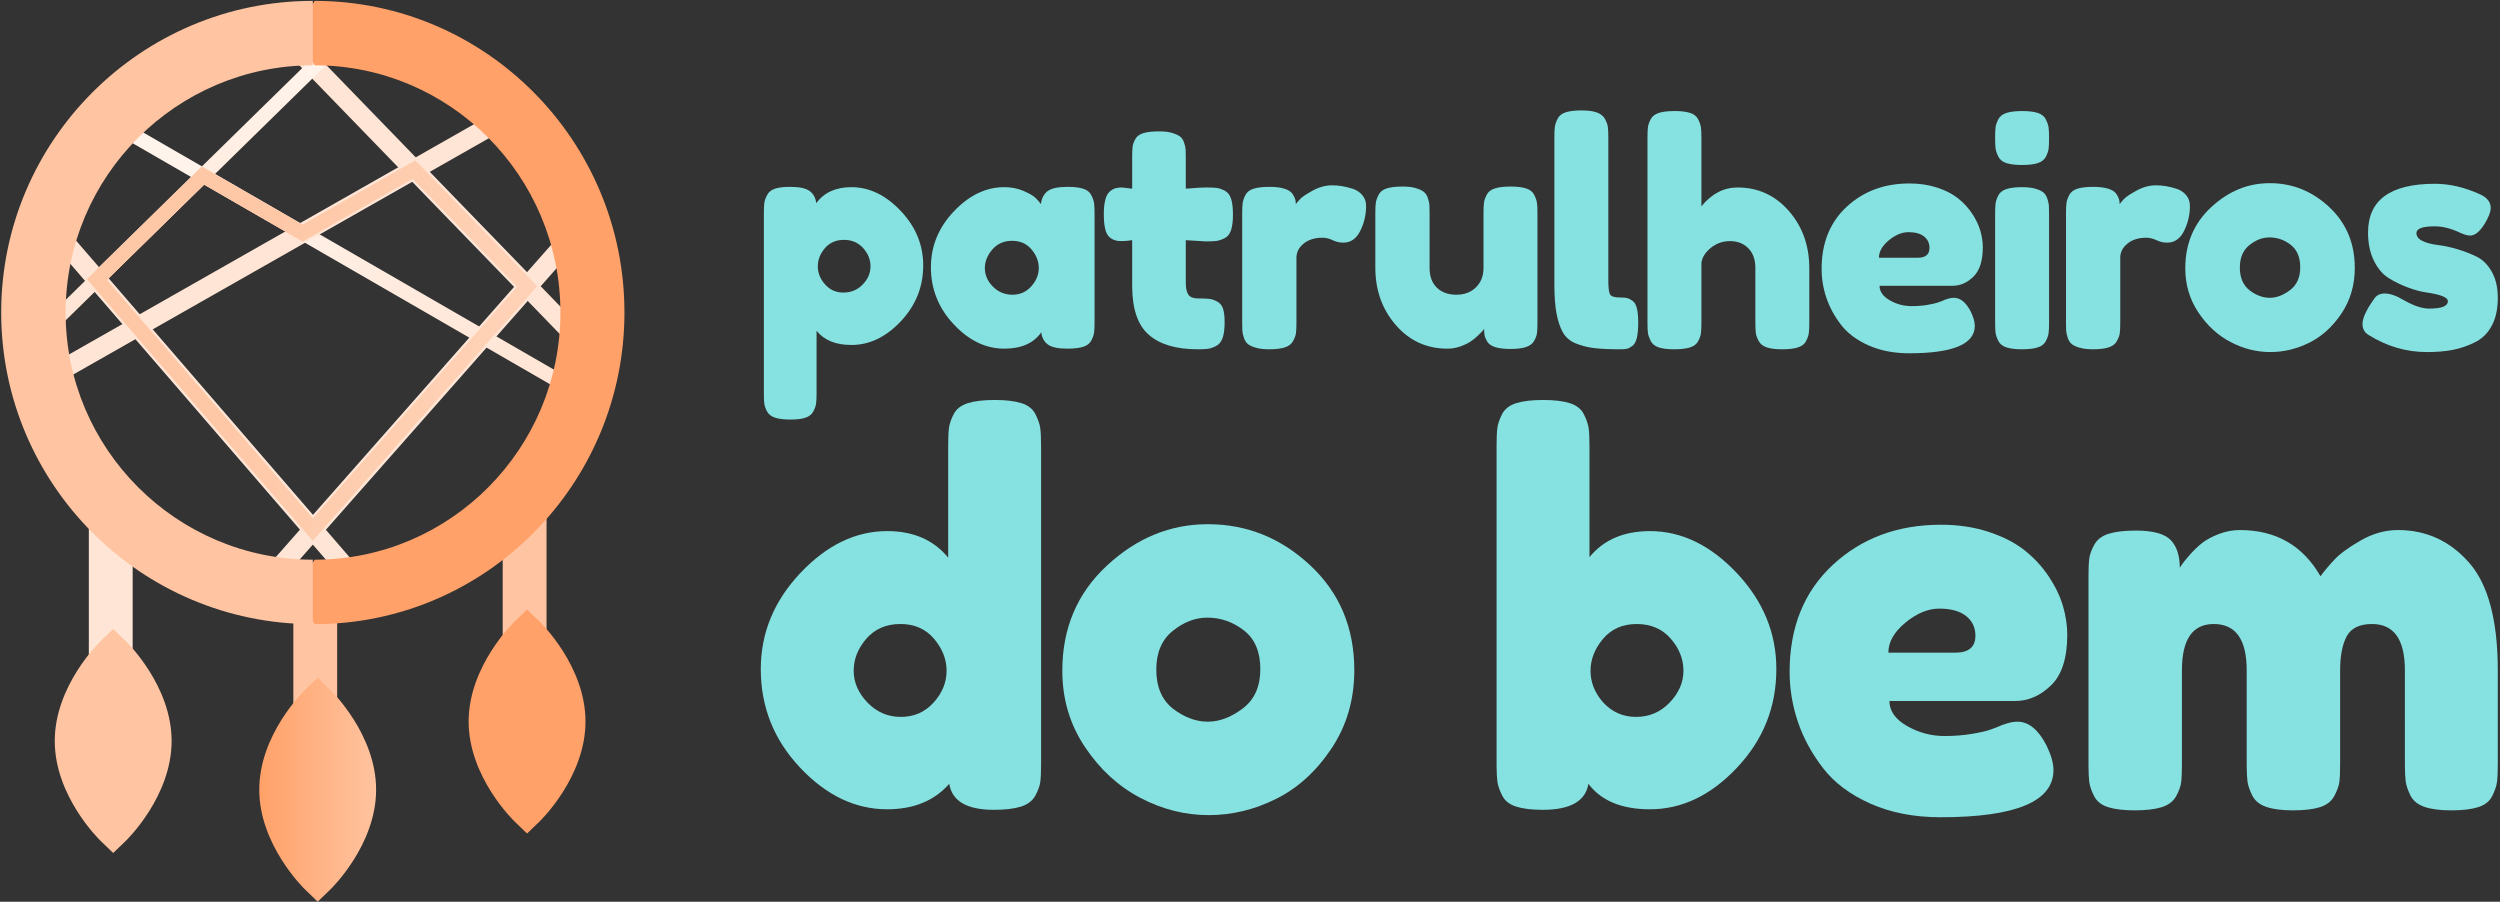 <svg width="1023" height="369" xmlns="http://www.w3.org/2000/svg" xmlns:undefined="http://sodipodi.sourceforge.net/DTD/sodipodi-0.dtd" xml:space="preserve" version="1.1">
 <rect width="100%" height="100%" fill="#333333" stroke="none"/>
 <defs id="defs6">
  <clipPath id="clipPath16" clipPathUnits="userSpaceOnUse">
   <path id="path14" d="m-225.375,418.562l1214,0l0,-370l-1214,0l0,370z"/>
  </clipPath>
  <clipPath id="clipPath108" clipPathUnits="userSpaceOnUse">
   <path id="path106" d="m12.827,270.858l3.138,-3.204l98.822,96.831l-3.138,3.203l-98.822,-96.83z"/>
  </clipPath>
  <clipPath id="clipPath116" clipPathUnits="userSpaceOnUse">
   <path id="path114" d="m12.827,367.688l101.96,0l0,-100.033l-101.96,0l0,100.033z"/>
  </clipPath>
  <clipPath id="clipPath168" clipPathUnits="userSpaceOnUse">
   <path id="path166" d="m32.254,331.01l147.105,-84.947l2.243,3.882l-147.105,84.948l-2.243,-3.883z"/>
  </clipPath>
  <clipPath id="clipPath176" clipPathUnits="userSpaceOnUse">
   <path id="path174" d="m32.255,334.894l149.347,0l0,-88.832l-149.347,0l0,88.832z"/>
  </clipPath>
  <clipPath id="clipPath228" clipPathUnits="userSpaceOnUse">
   <path id="path226" d="m-225.375,418.562l1214,0l0,-370l-1214,0l0,370z"/>
  </clipPath>
  <clipPath id="clipPath240" clipPathUnits="userSpaceOnUse">
   <path id="path238" d="m125.989,320.019l-33.087,-18.874l-29.486,17.011l-1.475,0.851l-1.215,-1.193l-32.575,-31.951l-1.501,-1.473l1.375,-1.593l66.307,-76.766l1.679,-1.944l1.7,1.927l65.86,74.661l1.37,1.554l-1.441,1.489l-34.79,35.914l-1.21,1.249l-1.511,-0.862zm-31.983,-23.405l32.693,18.649l32.138,-33.177l-62.79,-71.179l-63.252,73.229l29.856,29.284l29.124,-16.802l1.114,-0.641l1.117,0.637z"/>
  </clipPath>
  <clipPath id="clipPath248" clipPathUnits="userSpaceOnUse">
   <path id="path246" d="m26.65,320.881l138.292,0l0,-116.793l-138.292,0l0,116.793z"/>
  </clipPath>
  <clipPath id="clipPath300" clipPathUnits="userSpaceOnUse">
   <path id="path298" d="m92.896,298.561l-30.6,17.652l-32.574,-31.95l66.307,-76.766l65.861,74.661l-34.79,35.914l-34.204,-19.511z"/>
  </clipPath>
  <clipPath id="clipPath308" clipPathUnits="userSpaceOnUse">
   <path id="path306" d="m26.524,321.245l139.009,0l0,-117.335l-139.009,0l0,117.335z"/>
  </clipPath>
  <clipPath id="clipPath312" clipPathUnits="userSpaceOnUse">
   <path id="path310" d="m122.898,318.256l-29.996,-17.111l-29.486,17.011l-0.173,0.1l-2.067,0l-0.45,-0.442l-31.212,-30.614l0,-6.127l64.069,-74.174l4.908,0l64.053,72.612l0,5.193l-32.501,33.552l-7.145,0zm-28.892,-21.642l32.693,18.649l32.138,-33.177l-62.791,-71.179l-63.252,73.228l29.856,29.285l29.125,-16.802l1.114,-0.641l1.117,0.637z"/>
  </clipPath>
  <clipPath id="clipPath316" clipPathUnits="userSpaceOnUse">
   <path id="path314" d="m29.514,318.256l133.03,0l0,-111.357l-133.03,0l0,111.357z"/>
  </clipPath>
  <clipPath id="clipPath380" clipPathUnits="userSpaceOnUse">
   <path id="path378" d="m90.05,145.615l13.452,0l0,43.347l-13.452,0l0,-43.347z"/>
  </clipPath>
  <clipPath id="clipPath390" clipPathUnits="userSpaceOnUse">
   <path id="path388" d="m27.271,154.584l13.453,0l0,64.274l-13.453,0l0,-64.274z"/>
  </clipPath>
  <clipPath id="clipPath400" clipPathUnits="userSpaceOnUse">
   <path id="path398" d="m154.323,162.057l13.452,0l0,59.789l-13.452,0l0,-59.789z"/>
  </clipPath>
  <clipPath id="clipPath410" clipPathUnits="userSpaceOnUse">
   <path id="path408" d="m30.99,173.393c-0.58,-0.556 -14.181,-13.831 -14.181,-30.767l0,0c0,-16.936 13.601,-30.211 14.181,-30.767l0,0l3.756,-3.612l3.755,3.612c0.579,0.556 14.181,13.831 14.181,30.767l0,0c0,16.936 -13.601,30.211 -14.181,30.767l0,0l-3.755,3.612l-3.756,-3.612z"/>
  </clipPath>
  <clipPath id="clipPath420" clipPathUnits="userSpaceOnUse">
   <path id="path418" d="m93.768,158.446c-0.58,-0.557 -14.181,-13.831 -14.181,-30.767l0,0c0,-16.936 13.602,-30.211 14.181,-30.767l0,0l3.755,-3.612l3.756,3.612c0.58,0.556 14.181,13.831 14.181,30.767l0,0c0,16.936 -13.602,30.21 -14.181,30.767l0,0l-3.756,3.611l-3.755,-3.611z"/>
  </clipPath>
  <clipPath id="clipPath428" clipPathUnits="userSpaceOnUse">
   <path id="path426" d="m79.587,162.057l35.873,0l0,-68.757l-35.873,0l0,68.757z"/>
  </clipPath>
  <clipPath id="clipPath480" clipPathUnits="userSpaceOnUse">
   <path id="path478" d="m158.04,179.373c-0.578,-0.557 -14.18,-13.832 -14.18,-30.768l0,0c0,-16.937 13.602,-30.211 14.18,-30.767l0,0l3.756,-3.612l3.757,3.612c0.577,0.556 14.18,13.83 14.18,30.767l0,0c0,16.936 -13.602,30.211 -14.18,30.768l0,0l-3.757,3.611l-3.756,-3.611z"/>
  </clipPath>
  <clipPath id="clipPath490" clipPathUnits="userSpaceOnUse">
   <path id="path488" d="m90.05,359.935l6.558,-9.889c41.59,0 75.425,-34.042 75.425,-75.885l0,0c0,-41.842 -33.835,-75.883 -75.425,-75.883l0,0l-6.558,-9.89l6.558,-9.889c52.429,0 95.083,42.913 95.083,95.662l0,0c0,52.749 -42.654,95.662 -95.083,95.662l0,0l-6.558,-9.888z"/>
  </clipPath>
  <clipPath id="clipPath500" clipPathUnits="userSpaceOnUse">
   <path id="path498" d="m0.367,274.161c0,-52.748 42.913,-95.662 95.662,-95.662l0,0l0,19.779c-41.843,0 -75.885,34.041 -75.885,75.883l0,0c0,41.843 34.042,75.885 75.885,75.885l0,0l0,19.777c-52.749,0 -95.662,-42.913 -95.662,-95.662"/>
  </clipPath>
  <linearGradient id="linearGradient126" y2="-14.317" x2="0.015" y1="0.984" x1="0.015">
   <stop stop-color="#fff4ec" id="stop122" offset="0"/>
   <stop stop-color="#ffe5d5" id="stop124" offset="1"/>
  </linearGradient>
  <linearGradient id="linearGradient158" spreadMethod="pad" y2="0.054" x2="0.107" y1="0.917" x1="0.834">
   <stop stop-color="#fff4ec" id="stop154" offset="0"/>
   <stop stop-color="#ffe5d5" id="stop156" offset="1"/>
  </linearGradient>
  <linearGradient id="linearGradient186" y2="-16.252" x2="0.008" y1="0.978" x1="0.008">
   <stop stop-color="#fff4ec" id="stop182" offset="0"/>
   <stop stop-color="#ffe5d5" id="stop184" offset="1"/>
  </linearGradient>
  <linearGradient id="linearGradient218" spreadMethod="pad" y2="0.081" x2="0.925" y1="0.876" x1="0.129">
   <stop stop-color="#fff4ec" id="stop214" offset="0"/>
   <stop stop-color="#ffe5d5" id="stop216" offset="1"/>
  </linearGradient>
  <linearGradient id="linearGradient258" y2="-12.129" x2="0.022" y1="0.976" x1="0.022">
   <stop stop-color="#fec8a7" id="stop254" offset="0"/>
   <stop stop-color="#ffd4ba" id="stop256" offset="1"/>
  </linearGradient>
  <linearGradient id="linearGradient290" spreadMethod="pad" y2="0.67" x2="1.098" y1="0.804" x1="0.401">
   <stop stop-color="#fec8a7" id="stop286" offset="0"/>
   <stop stop-color="#ffd4ba" id="stop288" offset="1"/>
  </linearGradient>
  <linearGradient id="linearGradient326" y2="-12.747" x2="0.002" y1="0.998" x1="0.002">
   <stop stop-color="#fec8a7" id="stop322" offset="0"/>
   <stop stop-color="#ffd4ba" id="stop324" offset="1"/>
  </linearGradient>
  <linearGradient id="linearGradient336" spreadMethod="pad" y2="0.677" x2="1.12" y1="0.818" x1="0.395">
   <stop stop-color="#fec8a7" id="stop332" offset="0"/>
   <stop stop-color="#ffd4ba" id="stop334" offset="1"/>
  </linearGradient>
  <linearGradient id="linearGradient438" y2="-21.261" x2="1" y1="1" x1="1">
   <stop stop-color="#ffc5a2" id="stop434" offset="0"/>
   <stop stop-color="#ffa169" id="stop436" offset="1"/>
  </linearGradient>
  <linearGradient id="linearGradient470" spreadMethod="pad" y2="0.546" x2="0" y1="0.546" x1="1.057">
   <stop stop-color="#ffc5a2" id="stop466" offset="0"/>
   <stop stop-color="#ffa169" id="stop468" offset="1"/>
  </linearGradient>
 </defs>
 <g>
  <title>Layer 1</title>
  <g transform="matrix(1.333 0 0 -1.333 0 493.333)" id="g10">
   <g clip-path="url(#clipPath16)" id="g12">
    <g id="g18">
     <path fill-rule="nonzero" fill="#86e2e1" id="path20" d="m752.424,121.334c3.477,0 6.247,0.326 8.312,0.978c2.064,0.652 3.503,1.793 4.318,3.422c0.815,1.629 1.304,3.069 1.467,4.319c0.163,1.249 0.245,3.123 0.245,5.622l0,28.518c0,15.428 -2.934,26.483 -8.801,33.164c-5.866,6.682 -13.145,10.023 -21.837,10.023c-3.911,0 -7.714,-1.06 -11.408,-3.179c-3.693,-2.118 -6.383,-4.073 -8.067,-5.866c-1.683,-1.793 -3.123,-3.504 -4.318,-5.134c-5.432,9.452 -13.689,14.179 -24.77,14.179c-2.173,0 -4.32,-0.408 -6.438,-1.223c-2.118,-0.814 -3.83,-1.738 -5.134,-2.77c-1.303,-1.032 -2.552,-2.228 -3.748,-3.585c-1.194,-1.359 -1.955,-2.281 -2.281,-2.771c-0.326,-0.489 -0.598,-0.896 -0.814,-1.222c0,3.694 -0.924,6.518 -2.771,8.474c-1.847,1.955 -5.433,2.934 -10.756,2.934c-3.476,0 -6.247,-0.326 -8.311,-0.979c-2.065,-0.651 -3.531,-1.764 -4.4,-3.341c-0.869,-1.575 -1.385,-2.987 -1.549,-4.236c-0.163,-1.25 -0.244,-3.124 -0.244,-5.623l0.002,-58c0.012,-2.282 0.093,-3.972 0.242,-5.067c0.164,-1.195 0.653,-2.608 1.467,-4.237c0.816,-1.629 2.255,-2.77 4.319,-3.422c2.064,-0.652 4.78,-0.978 8.148,-0.978c3.477,0 6.247,0.326 8.312,0.978c2.064,0.652 3.531,1.765 4.4,3.34c0.869,1.576 1.385,2.989 1.548,4.238c0.163,1.249 0.244,3.123 0.244,5.622l0,28.844c0,9.453 3.26,14.178 9.778,14.178c6.736,0 10.104,-4.725 10.104,-14.178l0.002,-29.184c0.013,-2.169 0.094,-3.82 0.242,-4.956c0.163,-1.25 0.652,-2.69 1.467,-4.32c0.815,-1.628 2.255,-2.796 4.319,-3.502c2.064,-0.707 4.78,-1.06 8.148,-1.06c3.476,0 6.247,0.326 8.311,0.978c2.064,0.652 3.531,1.793 4.4,3.422c0.87,1.629 1.385,3.042 1.548,4.237c0.163,1.195 0.244,3.096 0.244,5.704l0,28.518c0,4.564 0.68,8.095 2.038,10.593c1.358,2.499 3.938,3.748 7.741,3.748c6.735,0 10.103,-4.725 10.103,-14.178l0.002,-29.184c0.014,-2.169 0.095,-3.82 0.243,-4.956c0.162,-1.25 0.652,-2.69 1.466,-4.32c0.816,-1.628 2.255,-2.796 4.32,-3.502c2.063,-0.707 4.78,-1.06 8.147,-1.06"/>
    </g>
    <g id="g22">
     <path fill-rule="nonzero" fill="#86e2e1" id="path24" d="m584.896,178.944c3.473,2.872 6.956,4.318 10.43,4.318c3.585,0 6.325,-0.763 8.229,-2.281c1.905,-1.527 2.853,-3.534 2.853,-6.029c0,-3.484 -2.069,-5.215 -6.194,-5.215l-20.533,0c0,3.259 1.741,6.325 5.215,9.207m34.386,-30.393c-1.742,0 -3.911,-0.601 -6.519,-1.793l-1.793,-0.651c-1.191,-0.438 -3.095,-0.876 -5.704,-1.304c-2.607,-0.438 -5.378,-0.652 -8.31,-0.652c-4.125,0 -7.986,1.029 -11.572,3.097c-3.585,2.057 -5.377,4.613 -5.377,7.659l38.622,0c4.024,0 7.691,1.599 11,4.808c3.311,3.198 4.971,8.392 4.971,15.563c0,2.821 -0.437,5.724 -1.304,8.718c-0.865,2.984 -2.311,6 -4.318,9.045c-2.007,3.035 -4.481,5.724 -7.415,8.066c-2.934,2.333 -6.631,4.237 -11.081,5.704c-4.451,1.467 -9.341,2.2 -14.667,2.2c-13.251,0 -24.313,-4.104 -33.164,-12.303c-8.851,-8.21 -13.281,-19.149 -13.281,-32.838c0,-5.215 0.845,-10.328 2.526,-15.319c1.68,-5.001 4.268,-9.757 7.74,-14.259c3.474,-4.512 8.342,-8.149 14.586,-10.919c6.243,-2.77 13.394,-4.156 21.43,-4.156c23.14,0 34.712,4.829 34.712,14.504c0,2.058 -0.703,4.564 -2.119,7.496c-2.495,4.89 -5.491,7.334 -8.963,7.334"/>
    </g>
    <g id="g26">
     <path fill-rule="nonzero" fill="#86e2e1" id="path28" d="m512.54,154.418c-2.821,-2.933 -6.244,-4.399 -10.267,-4.399c-4.023,0 -7.384,1.466 -10.104,4.399c-2.608,2.934 -3.911,6.193 -3.911,9.778c0,3.473 1.273,6.733 3.83,9.778c2.556,3.036 5.999,4.563 10.348,4.563c4.349,0 7.823,-1.497 10.43,-4.481c2.608,-2.994 3.911,-6.275 3.911,-9.86c0,-3.585 -1.416,-6.844 -4.237,-9.778m20.615,39.764c-8.097,8.576 -16.979,12.874 -26.645,12.874c-8.036,0 -14.229,-2.668 -18.577,-7.986l0,33.897c0,2.496 -0.082,4.37 -0.246,5.623c-0.163,1.243 -0.651,2.689 -1.466,4.318c-0.815,1.63 -2.251,2.771 -4.319,3.423c-2.067,0.651 -4.776,0.978 -8.148,0.978c-3.473,0 -6.243,-0.327 -8.311,-0.978c-2.068,-0.652 -3.504,-1.772 -4.319,-3.341c-0.814,-1.579 -1.304,-2.994 -1.467,-4.237c-0.162,-1.253 -0.244,-3.127 -0.244,-5.623l0,-97.962c0.011,-2.169 0.092,-3.819 0.244,-4.95c0.163,-1.253 0.653,-2.689 1.467,-4.319c0.815,-1.629 2.251,-2.77 4.319,-3.421c2.068,-0.653 4.777,-0.979 8.148,-0.979c8.474,0 13.149,2.658 14.015,7.985c3.912,-5.214 10.216,-7.822 18.904,-7.822c9.778,0 18.69,4.258 26.726,12.793c8.036,8.525 12.06,18.599 12.06,30.231c0,11.081 -4.044,20.91 -12.141,29.496"/>
    </g>
    <g id="g30">
     <path fill-rule="nonzero" fill="#86e2e1" id="path32" d="m381.516,152.626c-3.585,-2.72 -7.171,-4.074 -10.756,-4.074c-3.585,0 -7.119,1.303 -10.593,3.911c-3.473,2.709 -5.214,6.732 -5.214,12.059c0,5.215 1.68,9.177 5.051,11.897c3.372,2.709 6.896,4.074 10.593,4.074c4.125,0 7.874,-1.304 11.245,-3.912c3.371,-2.607 5.051,-6.579 5.051,-11.895c0,-5.328 -1.792,-9.351 -5.377,-12.06m20.697,43.919c-9.015,8.413 -19.505,12.63 -31.453,12.63c-11.519,0 -21.837,-4.237 -30.963,-12.712c-9.126,-8.474 -13.689,-19.23 -13.689,-32.267c0,-8.698 2.312,-16.49 6.926,-23.385c4.614,-6.906 10.297,-12.121 17.029,-15.645c6.733,-3.534 13.741,-5.296 21.023,-5.296c7.058,0 13.933,1.65 20.615,4.97c6.682,3.31 12.355,8.474 17.03,15.482c4.675,7.007 7.007,15.013 7.007,24.037c0,13.038 -4.512,23.762 -13.525,32.186"/>
    </g>
    <g id="g34">
     <path fill-rule="nonzero" fill="#86e2e1" id="path36" d="m286.589,154.418c-2.659,-2.933 -6,-4.399 -10.022,-4.399c-4.024,0 -7.446,1.466 -10.267,4.399c-2.822,2.934 -4.237,6.193 -4.237,9.778c0,3.585 1.303,6.866 3.911,9.86c2.607,2.984 6.08,4.481 10.429,4.481c4.35,0 7.792,-1.527 10.349,-4.563c2.556,-3.045 3.83,-6.305 3.83,-9.778c0,-3.585 -1.335,-6.844 -3.993,-9.778m32.756,84.172c-0.163,1.243 -0.652,2.689 -1.467,4.318c-0.815,1.63 -2.251,2.771 -4.318,3.423c-2.068,0.651 -4.777,0.978 -8.149,0.978c-3.473,0 -6.243,-0.327 -8.311,-0.978c-2.068,-0.652 -3.504,-1.772 -4.319,-3.341c-0.814,-1.579 -1.303,-2.994 -1.466,-4.237c-0.163,-1.253 -0.245,-3.127 -0.245,-5.623l0,-34.222c-4.451,5.429 -10.704,8.148 -18.741,8.148c-9.665,0 -18.547,-4.298 -26.644,-12.874c-8.098,-8.586 -12.141,-18.415 -12.141,-29.496c0,-11.632 4.023,-21.706 12.059,-30.231c8.036,-8.535 16.948,-12.793 26.726,-12.793c8.149,0 14.504,2.608 19.067,7.822c0.866,-5.327 5.429,-7.985 13.69,-7.985c3.473,0 6.243,0.326 8.311,0.979c2.067,0.651 3.534,1.761 4.4,3.34c0.865,1.569 1.385,2.984 1.548,4.237c0.163,1.243 0.244,3.117 0.244,5.623l0,97.289c0,2.496 -0.081,4.37 -0.244,5.623"/>
    </g>
    <g id="g38">
     <path fill-rule="nonzero" fill="#86e2e1" id="path40" d="m745.005,262.019c2.964,0 5.598,0.221 7.9,0.662c2.302,0.442 4.573,1.214 6.812,2.318c2.239,1.104 3.974,2.807 5.203,5.109c1.231,2.302 1.846,5.156 1.846,8.562c0,3.154 -0.615,5.819 -1.846,7.995c-1.229,2.176 -2.774,3.721 -4.636,4.636c-1.86,0.914 -3.863,1.687 -6.008,2.318c-2.144,0.63 -4.146,1.056 -6.007,1.277c-1.861,0.221 -3.406,0.63 -4.636,1.229c-1.23,0.6 -1.845,1.404 -1.845,2.413c0,1.388 1.862,2.082 5.582,2.082c2.397,0 4.951,-0.631 7.663,-1.893c1.388,-0.63 2.46,-0.946 3.217,-0.946c1.451,0 2.902,1.135 4.353,3.406c1.324,2.145 1.986,3.848 1.986,5.109c0,1.766 -1.104,3.154 -3.311,4.163c-4.731,2.144 -9.336,3.217 -13.813,3.217c-13.688,0 -20.53,-4.983 -20.53,-14.949c0,-3.342 0.598,-6.228 1.798,-8.656c1.198,-2.428 2.711,-4.211 4.541,-5.346c1.829,-1.135 3.799,-2.097 5.913,-2.885c2.112,-0.789 4.084,-1.309 5.913,-1.562c1.829,-0.252 3.343,-0.599 4.541,-1.04c1.199,-0.442 1.798,-0.978 1.798,-1.609c0,-1.513 -1.924,-2.27 -5.772,-2.27c-2.144,0 -4.762,0.883 -7.852,2.649c-2.207,1.324 -4.132,1.987 -5.772,1.987c-1.45,0 -2.522,-0.537 -3.217,-1.609c-2.396,-3.343 -3.594,-5.929 -3.594,-7.758c0,-1.45 0.598,-2.554 1.797,-3.311c5.614,-3.532 11.606,-5.298 17.976,-5.298"/>
    </g>
    <g id="g42">
     <path fill-rule="nonzero" fill="#86e2e1" id="path44" d="m702.998,281.037c-2.081,-1.579 -4.163,-2.365 -6.244,-2.365c-2.081,0 -4.133,0.757 -6.15,2.27c-2.016,1.573 -3.027,3.909 -3.027,7.001c0,3.028 0.976,5.328 2.933,6.907c1.957,1.573 4.003,2.365 6.149,2.365c2.396,0 4.571,-0.757 6.528,-2.271c1.957,-1.513 2.933,-3.82 2.933,-6.906c0,-3.093 -1.04,-5.428 -3.122,-7.001m12.016,25.497c-5.234,4.884 -11.324,7.333 -18.26,7.333c-6.688,0 -12.678,-2.46 -17.976,-7.38c-5.299,-4.92 -7.947,-11.164 -7.947,-18.733c0,-5.05 1.342,-9.573 4.021,-13.576c2.678,-4.01 5.978,-7.037 9.886,-9.083c3.909,-2.052 7.978,-3.075 12.205,-3.075c4.098,0 8.089,0.958 11.968,2.886c3.879,1.922 7.173,4.92 9.887,8.988c2.715,4.068 4.068,8.716 4.068,13.955c0,7.568 -2.619,13.795 -7.852,18.685"/>
    </g>
    <g id="g46">
     <path fill-rule="nonzero" fill="#86e2e1" id="path48" d="m642.447,262.87c2.019,0 3.627,0.189 4.825,0.568c1.199,0.378 2.051,1.025 2.555,1.939c0.505,0.915 0.805,1.735 0.899,2.46c0.094,0.725 0.142,1.814 0.142,3.264l0,19.868c0,1.703 0.741,3.154 2.224,4.353c1.482,1.198 3.389,1.797 5.723,1.797c1.072,0 2.129,-0.252 3.169,-0.757c1.041,-0.504 2.129,-0.757 3.265,-0.757c2.27,0 4.005,1.199 5.203,3.596c1.198,2.396 1.798,4.951 1.798,7.663c0,1.324 -0.395,2.444 -1.183,3.359c-0.788,0.914 -1.782,1.561 -2.98,1.939c-1.199,0.378 -2.302,0.646 -3.312,0.804c-1.009,0.158 -1.986,0.237 -2.932,0.237c-2.019,0 -4.005,-0.537 -5.961,-1.609c-1.956,-1.072 -3.233,-1.923 -3.831,-2.554c-0.6,-0.631 -1.057,-1.167 -1.373,-1.608c0,0.567 -0.063,1.072 -0.189,1.513c-0.126,0.442 -0.409,0.994 -0.852,1.656c-0.441,0.662 -1.26,1.183 -2.46,1.561c-1.198,0.378 -2.743,0.568 -4.635,0.568c-2.018,0 -3.626,-0.19 -4.825,-0.568c-1.199,-0.378 -2.035,-1.025 -2.507,-1.939c-0.473,-0.915 -0.757,-1.735 -0.852,-2.46c-0.095,-0.726 -0.141,-1.814 -0.141,-3.265l0,-33.558c0.002,-1.025 0.018,-1.807 0.046,-2.346c0.033,-0.599 0.19,-1.325 0.474,-2.176c0.283,-0.851 0.693,-1.498 1.23,-1.94c0.536,-0.441 1.356,-0.819 2.459,-1.135c1.104,-0.315 2.445,-0.473 4.021,-0.473"/>
    </g>
    <g id="g50">
     <path fill-rule="nonzero" fill="#86e2e1" id="path52" d="m620.687,262.87c2.019,0 3.627,0.189 4.825,0.568c1.198,0.378 2.034,1.025 2.507,1.939c0.474,0.915 0.757,1.735 0.852,2.46c0.094,0.725 0.141,1.814 0.141,3.264l0,33.114c0,1.198 -0.015,2.097 -0.047,2.696c-0.031,0.599 -0.189,1.325 -0.472,2.176c-0.285,0.852 -0.695,1.498 -1.231,1.94c-0.536,0.441 -1.355,0.82 -2.46,1.135c-1.103,0.315 -2.444,0.473 -4.02,0.473c-2.019,0 -3.627,-0.189 -4.825,-0.568c-1.199,-0.378 -2.035,-1.025 -2.507,-1.939c-0.474,-0.915 -0.757,-1.735 -0.852,-2.46c-0.095,-0.725 -0.142,-1.813 -0.142,-3.264l0.001,-33.578c0.007,-1.325 0.054,-2.306 0.141,-2.941c0.095,-0.694 0.378,-1.514 0.852,-2.46c0.472,-0.947 1.308,-1.609 2.507,-1.987c1.198,-0.379 2.775,-0.568 4.73,-0.568"/>
    </g>
    <g id="g54">
     <path fill-rule="nonzero" fill="#86e2e1" id="path56" d="m620.687,319.447c2.019,0 3.627,0.189 4.825,0.567c1.198,0.379 2.034,1.025 2.507,1.94c0.474,0.914 0.757,1.735 0.852,2.46c0.094,0.725 0.141,1.813 0.141,3.264c0,1.451 -0.047,2.539 -0.141,3.264c-0.095,0.725 -0.378,1.561 -0.852,2.507c-0.473,0.946 -1.309,1.608 -2.507,1.987c-1.198,0.378 -2.775,0.568 -4.73,0.568c-2.019,0 -3.627,-0.19 -4.825,-0.568c-1.199,-0.379 -2.035,-1.025 -2.507,-1.94c-0.474,-0.914 -0.757,-1.734 -0.852,-2.46c-0.095,-0.725 -0.142,-1.813 -0.142,-3.263l0.002,-0.387c0.006,-1.259 0.053,-2.218 0.14,-2.877c0.095,-0.726 0.378,-1.562 0.852,-2.508c0.472,-0.946 1.308,-1.608 2.507,-1.987c1.198,-0.378 2.775,-0.567 4.73,-0.567"/>
    </g>
    <g id="g58">
     <path fill-rule="nonzero" fill="#86e2e1" id="path60" d="m579.816,296.316c2.016,1.667 4.038,2.507 6.055,2.507c2.081,0 3.672,-0.444 4.778,-1.324c1.105,-0.888 1.655,-2.052 1.655,-3.501c0,-2.022 -1.2,-3.028 -3.595,-3.028l-11.921,0c0,1.893 1.011,3.673 3.028,5.346m19.963,-17.645c-1.012,0 -2.272,-0.349 -3.785,-1.041l-1.04,-0.378c-0.693,-0.254 -1.798,-0.508 -3.312,-0.757c-1.513,-0.254 -3.122,-0.378 -4.825,-0.378c-2.395,0 -4.636,0.597 -6.718,1.797c-2.081,1.195 -3.122,2.679 -3.122,4.447l22.423,0c2.336,0 4.465,0.929 6.386,2.791c1.922,1.857 2.885,4.872 2.885,9.035c0,1.638 -0.253,3.323 -0.756,5.062c-0.502,1.733 -1.342,3.483 -2.507,5.251c-1.165,1.762 -2.602,3.323 -4.305,4.683c-1.703,1.354 -3.85,2.46 -6.433,3.311c-2.584,0.852 -5.423,1.278 -8.515,1.278c-7.693,0 -14.115,-2.383 -19.254,-7.143c-5.138,-4.767 -7.71,-11.117 -7.71,-19.064c0,-3.028 0.49,-5.997 1.466,-8.894c0.975,-2.903 2.477,-5.665 4.494,-8.278c2.017,-2.619 4.843,-4.731 8.468,-6.339c3.625,-1.609 7.775,-2.413 12.441,-2.413c13.435,0 20.152,2.803 20.152,8.421c0,1.194 -0.408,2.649 -1.23,4.352c-1.449,2.838 -3.187,4.257 -5.203,4.257"/>
    </g>
    <g id="g62">
     <path fill-rule="nonzero" fill="#86e2e1" id="path64" d="m547.081,262.87c2.019,0 3.627,0.189 4.825,0.568c1.198,0.378 2.034,1.025 2.507,1.939c0.473,0.915 0.757,1.735 0.852,2.46c0.094,0.725 0.141,1.814 0.141,3.264l0,16.652c0,6.938 -2.096,12.804 -6.291,17.597c-4.194,4.793 -9.445,7.19 -15.753,7.19c-4.225,0 -7.916,-1.923 -11.069,-5.771l0,20.909c0,1.451 -0.047,2.539 -0.142,3.264c-0.094,0.725 -0.379,1.561 -0.851,2.507c-0.474,0.946 -1.309,1.609 -2.508,1.987c-1.198,0.378 -2.774,0.568 -4.731,0.568c-2.017,0 -3.626,-0.19 -4.824,-0.568c-1.199,-0.378 -2.034,-1.025 -2.508,-1.94c-0.472,-0.914 -0.756,-1.734 -0.851,-2.459c-0.095,-0.726 -0.142,-1.813 -0.142,-3.264l0.001,-56.947c0.007,-1.325 0.054,-2.306 0.141,-2.941c0.095,-0.694 0.379,-1.514 0.851,-2.46c0.474,-0.947 1.309,-1.609 2.508,-1.987c1.198,-0.379 2.775,-0.568 4.731,-0.568c2.017,0 3.626,0.189 4.824,0.568c1.199,0.378 2.034,1.025 2.508,1.939c0.472,0.915 0.757,1.735 0.851,2.46c0.095,0.725 0.142,1.814 0.142,3.264l0,18.354c0.252,1.704 1.23,3.233 2.933,4.589c1.703,1.356 3.658,2.034 5.866,2.034c2.27,0 4.131,-0.725 5.582,-2.176c1.45,-1.45 2.176,-3.469 2.176,-6.055l0.001,-16.96c0.007,-1.313 0.054,-2.314 0.14,-3.002c0.095,-0.757 0.395,-1.593 0.9,-2.508c0.504,-0.914 1.339,-1.561 2.506,-1.939c1.167,-0.379 2.729,-0.568 4.684,-0.568"/>
    </g>
    <g id="g66">
     <path fill-rule="nonzero" fill="#86e2e1" id="path68" d="m497.316,262.87c0.883,0 1.561,0.047 2.034,0.142c0.473,0.095 1.04,0.379 1.702,0.852c0.663,0.473 1.136,1.308 1.42,2.507c0.283,1.198 0.426,2.775 0.426,4.73c0,1.83 -0.143,3.296 -0.426,4.4c-0.284,1.103 -0.757,1.876 -1.42,2.318c-0.662,0.441 -1.214,0.709 -1.655,0.804c-0.441,0.094 -1.103,0.142 -1.987,0.142c-1.702,0 -2.743,0.299 -3.122,0.898c-0.378,0.6 -0.568,2.035 -0.568,4.305l0,43.805c0,1.451 -0.047,2.554 -0.141,3.311c-0.095,0.757 -0.395,1.593 -0.9,2.507c-0.504,0.915 -1.34,1.577 -2.507,1.987c-1.167,0.41 -2.727,0.615 -4.682,0.615c-2.019,0 -3.627,-0.189 -4.825,-0.568c-1.2,-0.378 -2.035,-1.041 -2.508,-1.986c-0.473,-0.947 -0.757,-1.782 -0.852,-2.508c-0.094,-0.725 -0.141,-1.813 -0.141,-3.264l0,-45.034c0,-3.658 0.22,-6.654 0.662,-8.988c0.441,-2.334 1.088,-4.258 1.939,-5.771c0.852,-1.514 2.145,-2.634 3.879,-3.359c1.734,-0.725 3.611,-1.214 5.63,-1.467c2.018,-0.252 4.698,-0.378 8.042,-0.378"/>
    </g>
    <g id="g70">
     <path fill-rule="nonzero" fill="#86e2e1" id="path72" d="m463.635,262.965c1.955,0 3.532,0.189 4.73,0.568c1.199,0.378 2.05,1.009 2.555,1.892c0.505,0.883 0.804,1.687 0.899,2.413c0.094,0.725 0.142,1.781 0.142,3.169l0,33.492c0,1.45 -0.048,2.539 -0.142,3.264c-0.095,0.725 -0.378,1.561 -0.852,2.507c-0.473,0.946 -1.309,1.609 -2.507,1.987c-1.198,0.378 -2.775,0.567 -4.73,0.567c-2.019,0 -3.627,-0.189 -4.825,-0.567c-1.199,-0.378 -2.035,-1.025 -2.507,-1.939c-0.474,-0.915 -0.757,-1.735 -0.852,-2.46c-0.095,-0.726 -0.142,-1.814 -0.142,-3.265l0,-16.746c0,-2.459 -0.773,-4.446 -2.318,-5.96c-1.545,-1.514 -3.548,-2.271 -6.008,-2.271c-2.523,0 -4.525,0.726 -6.007,2.177c-1.483,1.45 -2.224,3.468 -2.224,6.054l0,16.557c0,1.199 -0.016,2.098 -0.047,2.697c-0.031,0.599 -0.189,1.324 -0.473,2.176c-0.284,0.851 -0.71,1.498 -1.277,1.939c-0.568,0.442 -1.388,0.82 -2.46,1.136c-1.072,0.315 -2.429,0.472 -4.068,0.472c-2.019,0 -3.627,-0.189 -4.825,-0.567c-1.199,-0.378 -2.035,-1.041 -2.507,-1.987c-0.474,-0.946 -0.757,-1.766 -0.852,-2.46c-0.095,-0.694 -0.142,-1.797 -0.142,-3.311l0,-16.557c0,-6.938 2.097,-12.819 6.292,-17.644c4.194,-4.826 9.476,-7.238 15.846,-7.238c1.325,0 2.618,0.22 3.88,0.662c1.261,0.442 2.302,0.93 3.122,1.467c0.82,0.536 1.592,1.151 2.318,1.844c0.725,0.694 1.198,1.167 1.418,1.419c0.221,0.253 0.395,0.473 0.521,0.663c0,-0.82 0.048,-1.483 0.143,-1.987c0.093,-0.505 0.362,-1.135 0.803,-1.892c0.442,-0.757 1.262,-1.325 2.46,-1.703c1.198,-0.379 2.743,-0.568 4.636,-0.568"/>
    </g>
    <g id="g74">
     <path fill-rule="nonzero" fill="#86e2e1" id="path76" d="m389.556,262.87c2.018,0 3.626,0.189 4.824,0.568c1.199,0.378 2.051,1.025 2.555,1.939c0.505,0.915 0.805,1.735 0.899,2.46c0.094,0.725 0.142,1.814 0.142,3.264l0,19.868c0,1.703 0.741,3.154 2.224,4.353c1.481,1.198 3.389,1.797 5.723,1.797c1.072,0 2.129,-0.252 3.169,-0.757c1.041,-0.504 2.129,-0.757 3.265,-0.757c2.27,0 4.005,1.199 5.203,3.596c1.198,2.396 1.798,4.951 1.798,7.663c0,1.324 -0.395,2.444 -1.183,3.359c-0.788,0.914 -1.782,1.561 -2.98,1.939c-1.199,0.378 -2.302,0.646 -3.312,0.804c-1.009,0.158 -1.986,0.237 -2.932,0.237c-2.019,0 -4.005,-0.537 -5.96,-1.609c-1.956,-1.072 -3.234,-1.923 -3.832,-2.554c-0.6,-0.631 -1.057,-1.167 -1.373,-1.608c0,0.567 -0.062,1.072 -0.189,1.513c-0.126,0.442 -0.409,0.994 -0.852,1.656c-0.441,0.662 -1.26,1.183 -2.459,1.561c-1.199,0.378 -2.744,0.568 -4.636,0.568c-2.018,0 -3.626,-0.19 -4.824,-0.568c-1.2,-0.378 -2.035,-1.025 -2.508,-1.939c-0.473,-0.915 -0.757,-1.735 -0.852,-2.46c-0.094,-0.726 -0.141,-1.814 -0.141,-3.265l0,-33.558c0.003,-1.025 0.019,-1.807 0.047,-2.346c0.031,-0.599 0.189,-1.325 0.473,-2.176c0.283,-0.851 0.693,-1.498 1.23,-1.94c0.536,-0.441 1.356,-0.819 2.46,-1.135c1.103,-0.315 2.444,-0.473 4.021,-0.473"/>
    </g>
    <g id="g78">
     <path fill-rule="nonzero" fill="#86e2e1" id="path80" d="m367.605,262.87c1.388,0 2.444,0.047 3.169,0.142c0.726,0.095 1.561,0.379 2.508,0.852c0.946,0.473 1.624,1.308 2.034,2.507c0.41,1.198 0.615,2.775 0.615,4.73c0,1.767 -0.158,3.154 -0.473,4.163c-0.315,1.009 -0.899,1.751 -1.75,2.224c-0.852,0.472 -1.672,0.757 -2.46,0.851c-0.789,0.094 -1.971,0.142 -3.548,0.142c-1.388,0 -2.349,0.378 -2.886,1.135c-0.536,0.757 -0.804,1.987 -0.804,3.69l0,13.056l6.15,-0.378c1.45,0 2.538,0.047 3.264,0.141c0.725,0.095 1.561,0.379 2.507,0.852c0.946,0.473 1.608,1.309 1.987,2.507c0.378,1.199 0.567,2.776 0.567,4.731c0,2.018 -0.189,3.627 -0.567,4.825c-0.379,1.198 -1.025,2.034 -1.94,2.507c-0.915,0.473 -1.734,0.757 -2.459,0.851c-0.726,0.095 -1.814,0.142 -3.265,0.142c-1.387,0 -3.469,-0.126 -6.244,-0.378l0,9.272c0,1.135 -0.016,2.018 -0.047,2.649c-0.032,0.631 -0.19,1.371 -0.473,2.223c-0.284,0.852 -0.71,1.482 -1.278,1.893c-0.567,0.409 -1.371,0.772 -2.412,1.088c-1.041,0.315 -2.35,0.473 -3.926,0.473c-2.019,0 -3.627,-0.174 -4.826,-0.521c-1.198,-0.347 -2.034,-0.946 -2.506,-1.798c-0.474,-0.851 -0.757,-1.624 -0.852,-2.318c-0.095,-0.693 -0.142,-1.766 -0.142,-3.216l0,-9.745l-3.122,0.378c-0.757,0 -1.419,-0.078 -1.987,-0.236c-0.568,-0.158 -1.151,-0.489 -1.751,-0.994c-0.599,-0.504 -1.056,-1.34 -1.371,-2.507c-0.316,-1.166 -0.473,-2.633 -0.473,-4.399c0,-3.406 0.457,-5.645 1.372,-6.717c0.914,-1.072 2.223,-1.609 3.926,-1.609c1.072,0 2.208,0.095 3.406,0.284l0,-14.002c0,-7.064 1.703,-12.079 5.109,-15.043c3.406,-2.965 8.388,-4.447 14.948,-4.447"/>
    </g>
    <g id="g82">
     <path fill-rule="nonzero" fill="#86e2e1" id="path84" d="m316.564,282.172c-1.543,-1.703 -3.454,-2.555 -5.724,-2.555c-2.395,0 -4.417,0.834 -6.055,2.508c-1.638,1.667 -2.46,3.547 -2.46,5.629c0,2.081 0.775,4.003 2.318,5.771c1.544,1.762 3.548,2.649 6.008,2.649c2.525,0 4.523,-0.887 6.007,-2.649c1.485,-1.768 2.224,-3.66 2.224,-5.677c0,-2.081 -0.775,-3.973 -2.318,-5.676m19.3,25.497c-0.094,0.722 -0.378,1.561 -0.851,2.507c-0.473,0.947 -1.307,1.609 -2.508,1.987c-1.2,0.379 -2.773,0.568 -4.73,0.568c-2.962,0 -5.032,-0.444 -6.197,-1.325c-1.165,-0.887 -1.845,-2.211 -2.034,-3.973c-0.443,0.627 -1.011,1.277 -1.703,1.939c-0.692,0.662 -1.922,1.372 -3.69,2.129c-1.768,0.757 -3.719,1.135 -5.865,1.135c-5.612,0 -10.768,-2.477 -15.469,-7.426c-4.701,-4.956 -7.049,-10.68 -7.049,-17.172c0,-6.688 2.336,-12.524 7.002,-17.503c4.665,-4.985 9.839,-7.474 15.516,-7.474c5.233,0 9.017,1.667 11.353,5.014c0.189,-1.644 0.869,-2.885 2.034,-3.737c1.164,-0.852 3.169,-1.277 6.008,-1.277c2.016,0 3.624,0.189 4.824,0.567c1.201,0.378 2.035,1.023 2.508,1.94c0.473,0.911 0.757,1.732 0.851,2.459c0.095,0.722 0.142,1.81 0.142,3.265l0,33.113c0,1.449 -0.047,2.537 -0.142,3.264"/>
    </g>
    <g id="g86">
     <path fill-rule="nonzero" fill="#86e2e1" id="path88" d="m264.812,282.74c-1.608,-1.644 -3.577,-2.46 -5.913,-2.46c-2.271,0 -4.145,0.834 -5.629,2.507c-1.484,1.668 -2.224,3.513 -2.224,5.535c0,2.017 0.728,3.879 2.177,5.582c1.448,1.703 3.405,2.555 5.865,2.555c2.395,0 4.352,-0.84 5.866,-2.508c1.514,-1.673 2.271,-3.547 2.271,-5.629c0,-2.082 -0.805,-3.944 -2.413,-5.582m11.685,22.612c-4.607,4.855 -9.651,7.285 -15.138,7.285c-4.796,0 -8.391,-1.644 -10.786,-4.92c-0.189,1.638 -0.869,2.886 -2.034,3.737c-1.164,0.852 -3.169,1.278 -6.008,1.278c-1.957,0 -3.5,-0.19 -4.636,-0.568c-1.135,-0.379 -1.939,-1.029 -2.412,-1.94c-0.473,-0.916 -0.757,-1.72 -0.852,-2.412c-0.094,-0.698 -0.141,-1.768 -0.141,-3.217l0,-55.643c0.006,-1.253 0.053,-2.199 0.141,-2.826c0.095,-0.698 0.379,-1.484 0.852,-2.365c0.473,-0.887 1.295,-1.514 2.46,-1.893c1.165,-0.378 2.726,-0.567 4.683,-0.567c1.957,0 3.5,0.189 4.636,0.567c1.135,0.379 1.94,1.023 2.412,1.94c0.473,0.911 0.758,1.715 0.852,2.412c0.095,0.692 0.142,1.763 0.142,3.217l0,19.112c2.335,-2.904 5.895,-4.352 10.691,-4.352c5.552,0 10.614,2.424 15.185,7.285c4.571,4.854 6.859,10.56 6.859,17.124c0,6.303 -2.3,11.885 -6.906,16.746"/>
    </g>
    <g id="g90">
     <path stroke-miterlimit="10" stroke-width="6" stroke="#ffe5d5" fill="none" id="path92" d="m106.238,195.689l-93.914,108.728"/>
    </g>
    <g id="g94">
     <path stroke-miterlimit="10" stroke-width="6" stroke="#ffe5d5" fill="none" id="path96" d="m85.658,195.689l94.076,106.659"/>
    </g>
    <g id="g98">
     <path stroke-miterlimit="10" stroke-width="6" stroke="#ffe5d5" fill="none" id="path100" d="m180.48,262.952l-97.478,100.56"/>
    </g>
   </g>
  </g>
  <g transform="matrix(1.333 0 0 -1.333 0 493.333)" id="g102">
   <g clip-path="url(#clipPath108)" id="g104">
    <g id="g110">
     <g id="g112"/>
     <g id="g140">
      <g id="g138" opacity="0" clip-path="url(#clipPath116)">
       <g id="g136">
        <g id="g134">
         <g id="g132">
          <g id="g130">
           <path fill="url(#linearGradient126)" id="path128" d="m12.827,267.655l101.96,0l0,100.033l-101.96,0l0,-100.033z"/>
          </g>
         </g>
        </g>
       </g>
      </g>
     </g>
    </g>
   </g>
  </g>
  <g transform="matrix(1.333 0 0 -1.333 0 493.333)" id="g142">
   <g id="g144">
    <g id="g150">
     <g id="g152">
      <path fill="url(#linearGradient158)" id="path160" d="m12.827,270.858l3.137,-3.203l0.002,0l98.821,96.83l-3.138,3.203l-98.822,-96.83z"/>
     </g>
    </g>
   </g>
  </g>
  <g transform="matrix(1.333 0 0 -1.333 0 493.333)" id="g162">
   <g clip-path="url(#clipPath168)" id="g164">
    <g id="g170">
     <g id="g172"/>
     <g id="g200">
      <g id="g198" opacity="0" clip-path="url(#clipPath176)">
       <g id="g196">
        <g id="g194">
         <g id="g192">
          <g id="g190">
           <path fill="url(#linearGradient186)" id="path188" d="m32.255,246.062l149.346,0l0,88.832l-149.346,0l0,-88.832z"/>
          </g>
         </g>
        </g>
       </g>
      </g>
     </g>
    </g>
   </g>
  </g>
  <g transform="matrix(1.333 0 0 -1.333 0 493.333)" id="g202">
   <g id="g204">
    <g id="g210">
     <g id="g212">
      <path fill="url(#linearGradient218)" id="path220" d="m32.255,331.012l0,-0.003l147.104,-84.946l2.242,3.88l0,0.003l-147.104,84.947l-2.242,-3.881z"/>
     </g>
    </g>
   </g>
  </g>
  <g transform="matrix(1.333 0 0 -1.333 0 493.333)" id="g222">
   <g clip-path="url(#clipPath228)" id="g224">
    <g id="g230">
     <path stroke-miterlimit="10" stroke-width="6" stroke="#ffe5d5" fill="none" id="path232" d="m164.785,339.473l-148.724,-84.55"/>
    </g>
   </g>
  </g>
  <g transform="matrix(1.333 0 0 -1.333 0 493.333)" id="g234">
   <g clip-path="url(#clipPath240)" id="g236">
    <g id="g242">
     <g id="g244"/>
     <g id="g272">
      <g id="g270" opacity="0" clip-path="url(#clipPath248)">
       <g id="g268">
        <g id="g266">
         <g id="g264">
          <g id="g262">
           <path fill="url(#linearGradient258)" id="path260" d="m26.65,204.087l138.292,0l0,116.794l-138.292,0l0,-116.794z"/>
          </g>
         </g>
        </g>
       </g>
      </g>
     </g>
    </g>
   </g>
  </g>
  <g transform="matrix(1.333 0 0 -1.333 0 493.333)" id="g274">
   <g id="g276">
    <g id="g282">
     <g id="g284">
      <path fill="url(#linearGradient290)" id="path292" d="m125.989,320.019l-33.087,-18.874l-29.486,17.011l-1.475,0.851l-1.215,-1.193l-32.575,-31.951l-1.501,-1.473l1.375,-1.593l66.307,-76.766l1.679,-1.944l1.7,1.927l65.86,74.661l1.37,1.554l-1.441,1.489l-34.79,35.914l-1.21,1.249l-1.511,-0.862zm-31.983,-23.405l32.693,18.649l32.138,-33.177l-62.791,-71.179l-63.252,73.228l29.856,29.285l29.125,-16.802l1.114,-0.641l1.117,0.637z"/>
     </g>
    </g>
   </g>
  </g>
  <g transform="matrix(1.333 0 0 -1.333 0 493.333)" id="g294">
   <g clip-path="url(#clipPath300)" id="g296">
    <g id="g302">
     <g id="g304"/>
     <g id="g372">
      <g id="g370" clip-path="url(#clipPath308)">
       <g id="g358">
        <g id="g356" clip-path="url(#clipPath312)">
         <g id="g354">
          <g id="g338"/>
          <g id="g352">
           <g id="g350" opacity="0" clip-path="url(#clipPath316)">
            <g id="g348">
             <g id="g346">
              <g id="g344">
               <g id="g342">
                <path fill="url(#linearGradient326)" id="path340" d="m29.514,206.899l133.03,0l0,111.357l-133.03,0l0,-111.357z"/>
               </g>
              </g>
             </g>
            </g>
           </g>
          </g>
         </g>
        </g>
       </g>
       <g id="g368">
        <g id="g366">
         <g id="g364">
          <g id="g362">
           <path fill="url(#linearGradient336)" id="path360" d="m122.898,318.256l-29.996,-17.111l-29.486,17.011l-0.174,0.1l-2.066,0l-0.45,-0.442l-31.212,-30.614l0,-6.127l64.068,-74.174l4.909,0l64.053,72.612l0,5.193l-32.501,33.552l-7.145,0zm-28.892,-21.642l32.693,18.649l32.138,-33.177l-62.791,-71.179l-63.252,73.228l29.856,29.285l29.125,-16.802l1.114,-0.641l1.117,0.637z"/>
          </g>
         </g>
        </g>
       </g>
      </g>
     </g>
    </g>
   </g>
  </g>
  <g transform="matrix(1.333 0 0 -1.333 0 493.333)" id="g374">
   <g clip-path="url(#clipPath380)" id="g376">
    <path fill-rule="nonzero" fill="#ffc5a2" id="path382" d="m82.576,196.436l28.4,0l0,-58.294l-28.4,0l0,58.294z"/>
   </g>
  </g>
  <g transform="matrix(1.333 0 0 -1.333 0 493.333)" id="g384">
   <g clip-path="url(#clipPath390)" id="g386">
    <path fill-rule="nonzero" fill="#ffe5d5" id="path392" d="m19.798,226.331l28.4,0l0,-79.221l-28.4,0l0,79.221z"/>
   </g>
  </g>
  <g transform="matrix(1.333 0 0 -1.333 0 493.333)" id="g394">
   <g clip-path="url(#clipPath400)" id="g396">
    <path fill-rule="nonzero" fill="#ffc5a2" id="path402" d="m146.85,229.32l28.399,0l0,-74.736l-28.399,0l0,74.736z"/>
   </g>
  </g>
  <g transform="matrix(1.333 0 0 -1.333 0 493.333)" id="g404">
   <g clip-path="url(#clipPath410)" id="g406">
    <path fill-rule="nonzero" fill="#ffc5a2" id="path412" d="m9.335,184.478l50.821,0l0,-83.704l-50.821,0l0,83.704z"/>
   </g>
  </g>
  <g transform="matrix(1.333 0 0 -1.333 0 493.333)" id="g414">
   <g clip-path="url(#clipPath420)" id="g416">
    <g id="g422">
     <g id="g424"/>
     <g id="g452">
      <g id="g450" opacity="0" clip-path="url(#clipPath428)">
       <g id="g448">
        <g id="g446">
         <g id="g444">
          <g id="g442">
           <path fill="url(#linearGradient438)" id="path440" d="m79.587,93.3l35.873,0l0,68.757l-35.873,0l0,-68.757z"/>
          </g>
         </g>
        </g>
       </g>
      </g>
     </g>
    </g>
   </g>
  </g>
  <g transform="matrix(1.333 0 0 -1.333 0 493.333)" id="g454">
   <g id="g456">
    <g id="g462">
     <g id="g464">
      <path fill="url(#linearGradient470)" id="path472" d="m93.768,158.446c-0.58,-0.557 -14.181,-13.831 -14.181,-30.767l0,0c0,-16.936 13.602,-30.211 14.181,-30.767l0,0l3.755,-3.612l3.756,3.612c0.58,0.556 14.181,13.831 14.181,30.767l0,0c0,16.936 -13.602,30.21 -14.181,30.767l0,0l-3.756,3.611l-3.755,-3.611z"/>
     </g>
    </g>
   </g>
  </g>
  <g transform="matrix(1.333 0 0 -1.333 0 493.333)" id="g474">
   <g clip-path="url(#clipPath480)" id="g476">
    <path fill-rule="nonzero" fill="#ffa169" id="path482" d="m136.386,190.458l50.821,0l0,-83.705l-50.821,0l0,83.705z"/>
   </g>
  </g>
  <g transform="matrix(1.333 0 0 -1.333 0 493.333)" id="g484">
   <g clip-path="url(#clipPath490)" id="g486">
    <path fill-rule="nonzero" fill="#ffa169" id="path492" d="m82.576,377.297l116.588,0l0,-206.271l-116.588,0l0,206.271z"/>
   </g>
  </g>
  <g transform="matrix(1.333 0 0 -1.333 0 493.333)" id="g494">
   <g clip-path="url(#clipPath500)" id="g496">
    <path fill-rule="nonzero" fill="#ffc5a2" id="path502" d="m-7.107,377.297l110.609,0l0,-206.271l-110.609,0l0,206.271z"/>
   </g>
  </g>
 </g>
</svg>
